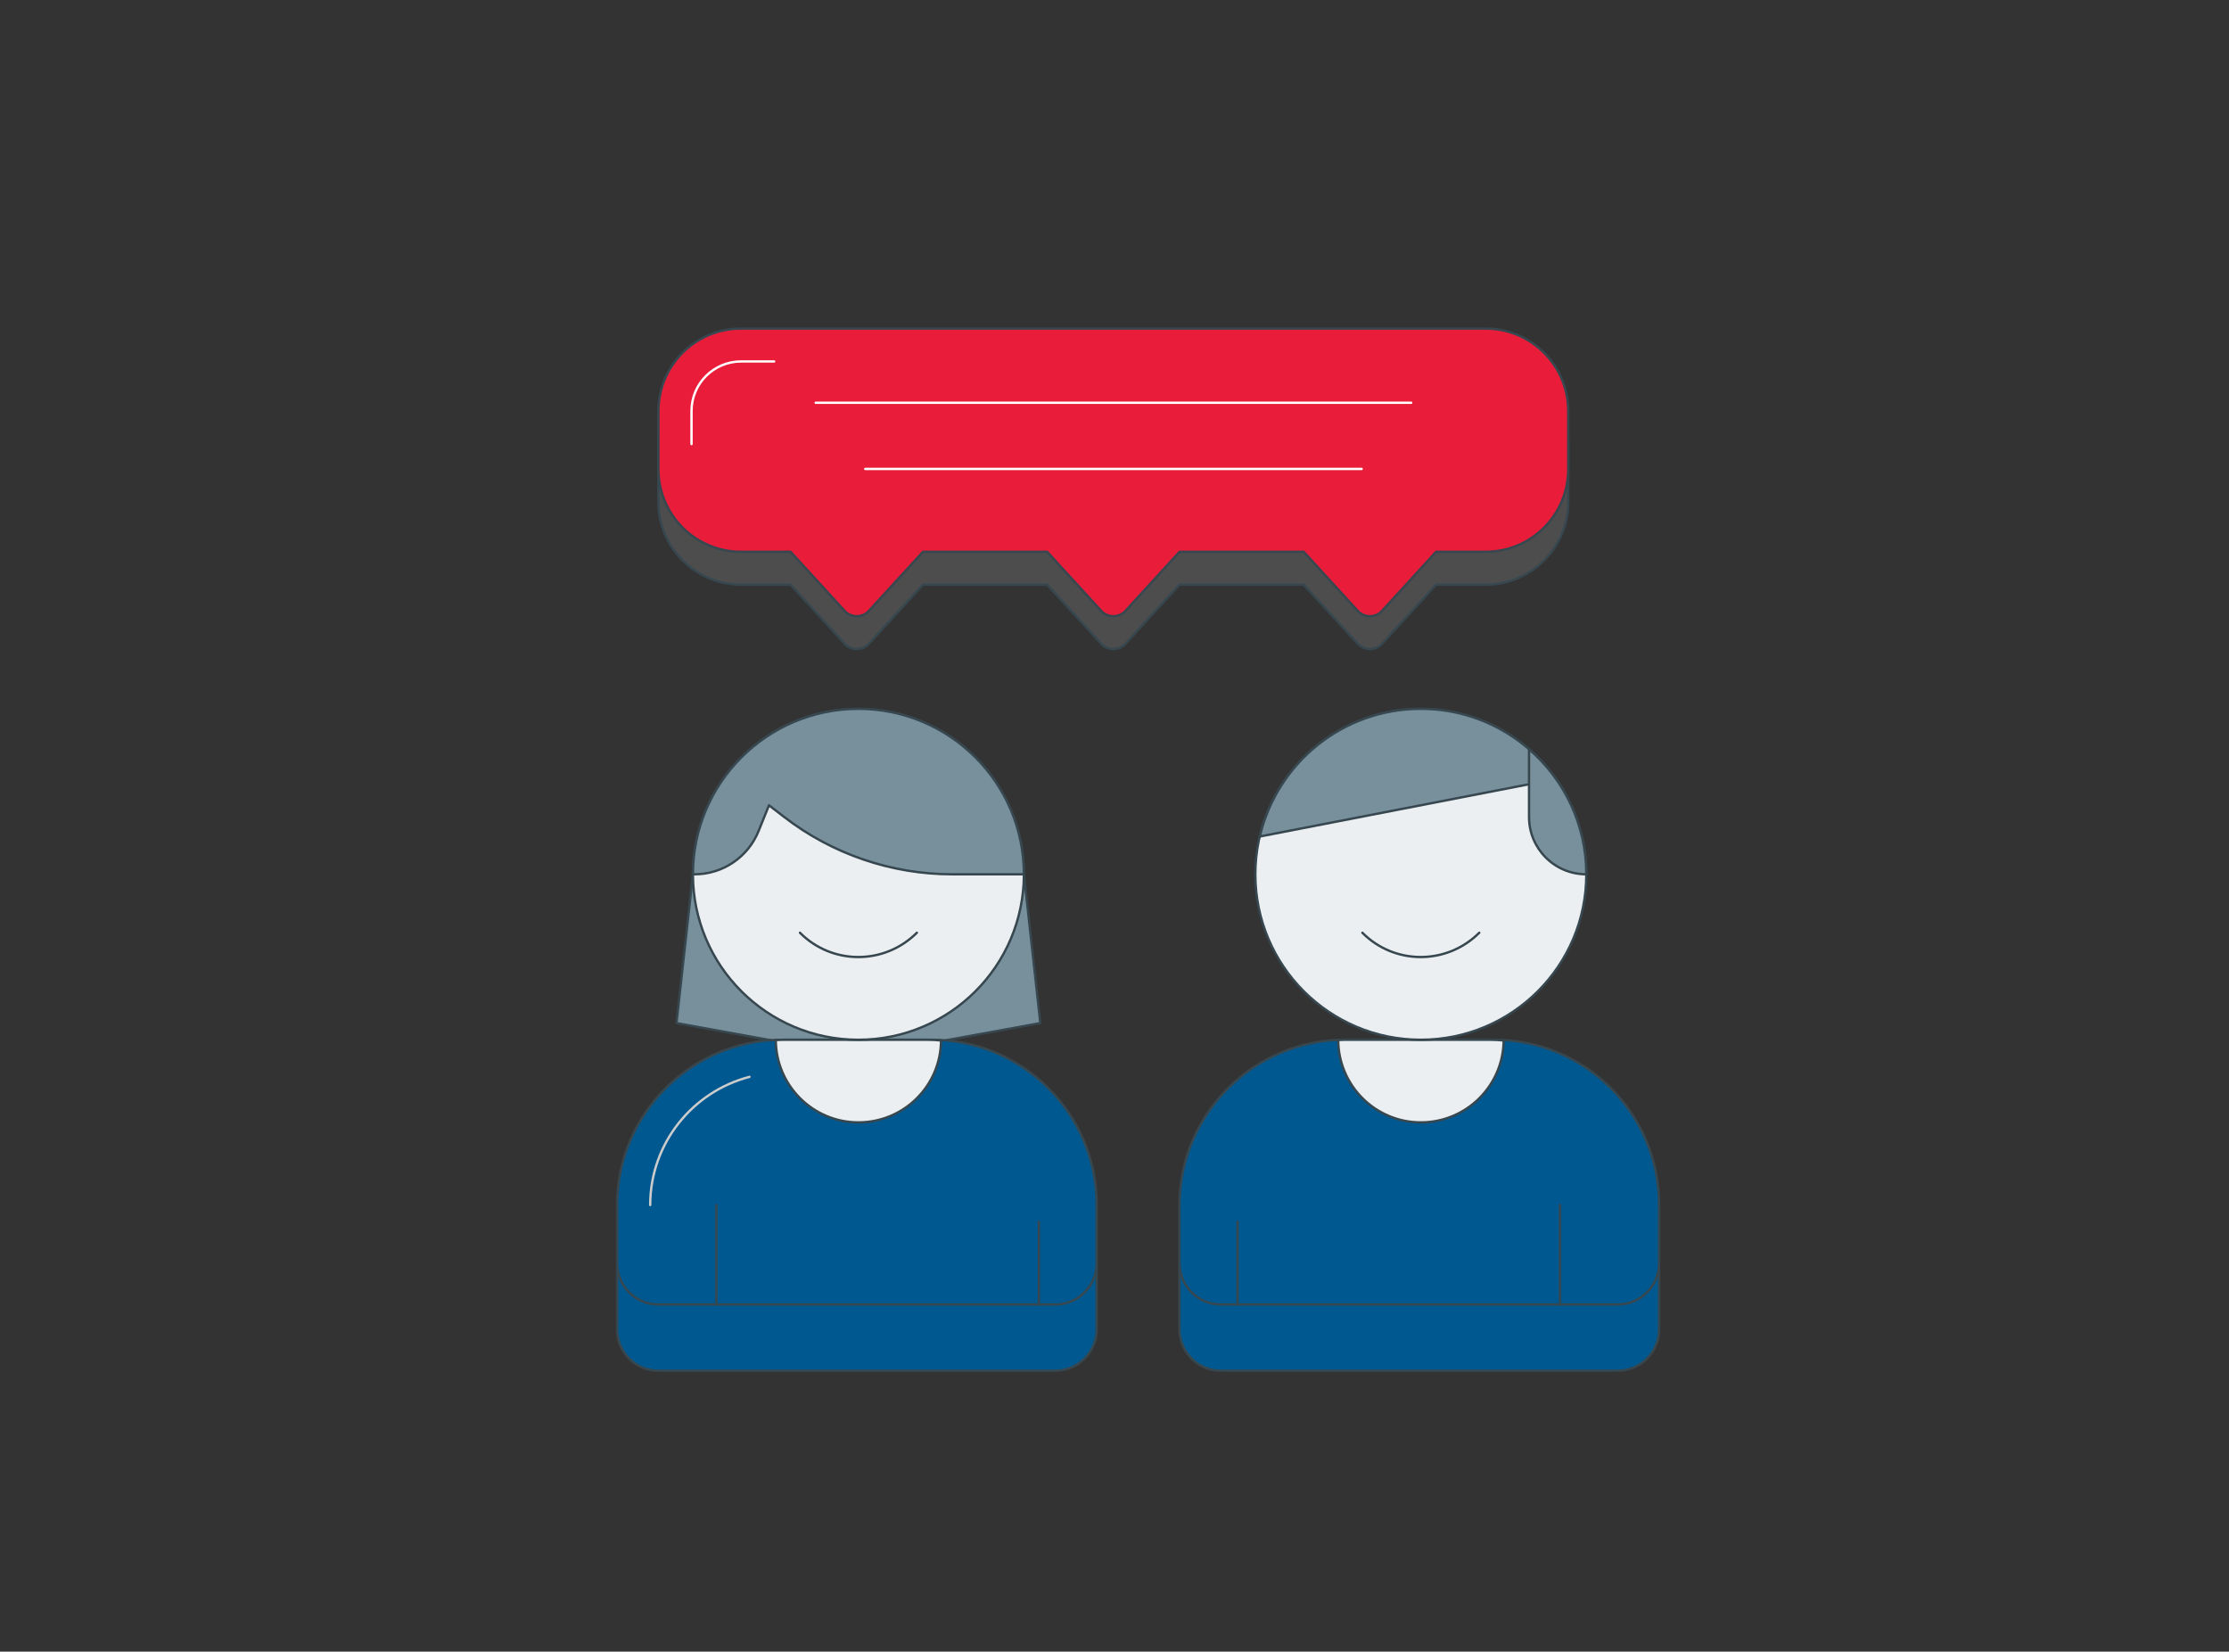 <?xml version="1.0" encoding="utf-8"?>
<!-- Generator: Adobe Illustrator 25.2.1, SVG Export Plug-In . SVG Version: 6.00 Build 0)  -->
<svg version="1.1" id="ab82d996-d758-4a94-9ad9-9e4bd5f70489"
	 xmlns="http://www.w3.org/2000/svg" xmlns:xlink="http://www.w3.org/1999/xlink" x="0px" y="0px" viewBox="0 0 949.6 703.7"
	 style="enable-background:new 0 0 949.6 703.7;" xml:space="preserve">
<rect x="0" y="0" width="949.6" height="703.7" fill="#333333" stroke="none"/>
<style type="text/css">
	.st0{fill:#005890;stroke:#37474F;stroke-linecap:round;stroke-linejoin:round;stroke-miterlimit:10;}
	.st1{fill:#ECEFF1;stroke:#37474F;stroke-linecap:round;stroke-linejoin:round;stroke-miterlimit:10;}
	.st2{fill:none;stroke:#37474F;stroke-linecap:round;stroke-linejoin:round;stroke-miterlimit:10;}
	.st3{fill:#78909C;stroke:#37474F;stroke-linecap:round;stroke-linejoin:round;stroke-miterlimit:10;}
	.st4{fill:none;stroke:#CCCCCC;stroke-linecap:round;stroke-linejoin:round;stroke-miterlimit:10;}
	.st5{fill:#4D4D4D;stroke:#37474F;stroke-linecap:round;stroke-linejoin:round;stroke-miterlimit:10;}
	.st6{fill:#E91D3A;stroke:#37474F;stroke-linecap:round;stroke-linejoin:round;stroke-miterlimit:10;}
	.st7{fill:none;stroke:#FFFFFF;stroke-linecap:round;stroke-linejoin:round;stroke-miterlimit:10;}
</style>
<path class="st0" d="M636.4,471.2H573c-38.9,0-70.5,31.6-70.5,70.5v24.7c0,9.7,7.9,17.6,17.6,17.6h169.1c9.7,0,17.6-7.9,17.6-17.6
	v-24.7C706.9,502.7,675.4,471.2,636.4,471.2z"/>
<path class="st0" d="M636.4,443H573c-38.9,0-70.5,31.6-70.5,70.5v24.7c0,9.7,7.9,17.6,17.6,17.6h169.1c9.7,0,17.6-7.9,17.6-17.6
	v-24.7C706.9,474.5,675.4,443,636.4,443z"/>
<path class="st1" d="M640.6,443.3c-1.9-0.2-3.9-0.3-5.8-0.3H573c-1,0-1.9,0.1-2.9,0.1c0.1,19.4,15.8,35.1,35.2,35.1
	C624.7,478.2,640.4,462.6,640.6,443.3z"/>
<line class="st1" x1="664.6" y1="555.7" x2="664.6" y2="513.4"/>
<circle class="st1" cx="605.3" cy="372.5" r="70.5"/>
<path class="st2" d="M630.2,397.4c-13.8,13.8-36.1,13.8-49.8,0"/>
<path class="st3" d="M662.9,331.9l-126.2,24.5c7.3-31.2,35.2-54.4,68.6-54.4C629.1,302,650.1,313.8,662.9,331.9z"/>
<path class="st3" d="M651.4,319.2L651.4,319.2c14.9,12.9,24.4,32,24.4,53.3l0,0c-13.5,0-24.4-10.9-24.4-24.4V319.2z"/>
<polygon class="st3" points="443.2,435.9 365.7,450 288.2,435.9 295.2,372.5 436.2,372.5 "/>
<path class="st0" d="M396.8,471.2h-63.4c-38.9,0-70.5,31.6-70.5,70.5v24.7c0,9.7,7.9,17.6,17.6,17.6h169.1c9.7,0,17.6-7.9,17.6-17.6
	v-24.7C467.3,502.7,435.7,471.2,396.8,471.2z"/>
<path class="st0" d="M396.8,443h-63.4c-38.9,0-70.5,31.6-70.5,70.5v24.7c0,9.7,7.9,17.6,17.6,17.6h169.1c9.7,0,17.6-7.9,17.6-17.6
	v-24.7C467.3,474.5,435.7,443,396.8,443z"/>
<path class="st4" d="M277,513.4c0-26.2,18-48.3,42.3-54.6"/>
<path class="st1" d="M400.9,443.3c-1.9-0.2-3.9-0.3-5.8-0.3h-61.7c-1,0-1.9,0.1-2.9,0.1c0.1,19.4,15.8,35.1,35.2,35.1
	C385.1,478.2,400.8,462.6,400.9,443.3z"/>
<line class="st1" x1="305.2" y1="555.7" x2="305.2" y2="513.4"/>
<circle class="st1" cx="365.7" cy="372.5" r="70.5"/>
<path class="st2" d="M390.6,397.4c-13.8,13.8-36.1,13.8-49.8,0"/>
<path class="st3" d="M365.7,302c-38.9,0-70.5,31.6-70.5,70.5h0.7c12,0,22.8-7.3,27.3-18.5l4.4-10.9l6.5,5
	c20.5,15.8,45.7,24.4,71.6,24.4h30.5C436.2,333.6,404.6,302,365.7,302z"/>
<line class="st2" x1="527.2" y1="555.7" x2="527.2" y2="520.5"/>
<line class="st2" x1="442.6" y1="555.7" x2="442.6" y2="520.5"/>
<path class="st5" d="M280.5,189.2v24.7c0,19.5,15.8,35.2,35.2,35.2h21.1l22.7,24.8c2.8,3.5,8.2,3.5,11,0l22.7-24.8h52.9l22.7,24.8
	c2.8,3.5,8.2,3.5,11,0l22.7-24.8h52.9l22.7,24.8c2.8,3.5,8.2,3.5,11,0l22.7-24.8h21.1c19.5,0,35.2-15.8,35.2-35.2v-24.7
	c0-19.5-15.8-35.2-35.2-35.2H315.8C296.3,154,280.5,169.8,280.5,189.2z"/>
<path class="st6" d="M280.5,175.2v24.7c0,19.5,15.8,35.2,35.2,35.2h21.1l22.7,24.8c2.8,3.5,8.2,3.5,11,0l22.7-24.8h52.9l22.7,24.8
	c2.8,3.5,8.2,3.5,11,0l22.7-24.8h52.9l22.7,24.8c2.8,3.5,8.2,3.5,11,0l22.7-24.8h21.1c19.5,0,35.2-15.8,35.2-35.2v-24.7
	c0-19.5-15.8-35.2-35.2-35.2H315.8C296.3,139.9,280.5,155.7,280.5,175.2z"/>
<path class="st7" d="M294.6,189.2v-14.1c0-11.7,9.5-21.1,21.1-21.1h14.1"/>
<line class="st7" x1="347.5" y1="171.6" x2="601.2" y2="171.6"/>
<line class="st7" x1="368.6" y1="199.8" x2="580.1" y2="199.8"/>
</svg>
